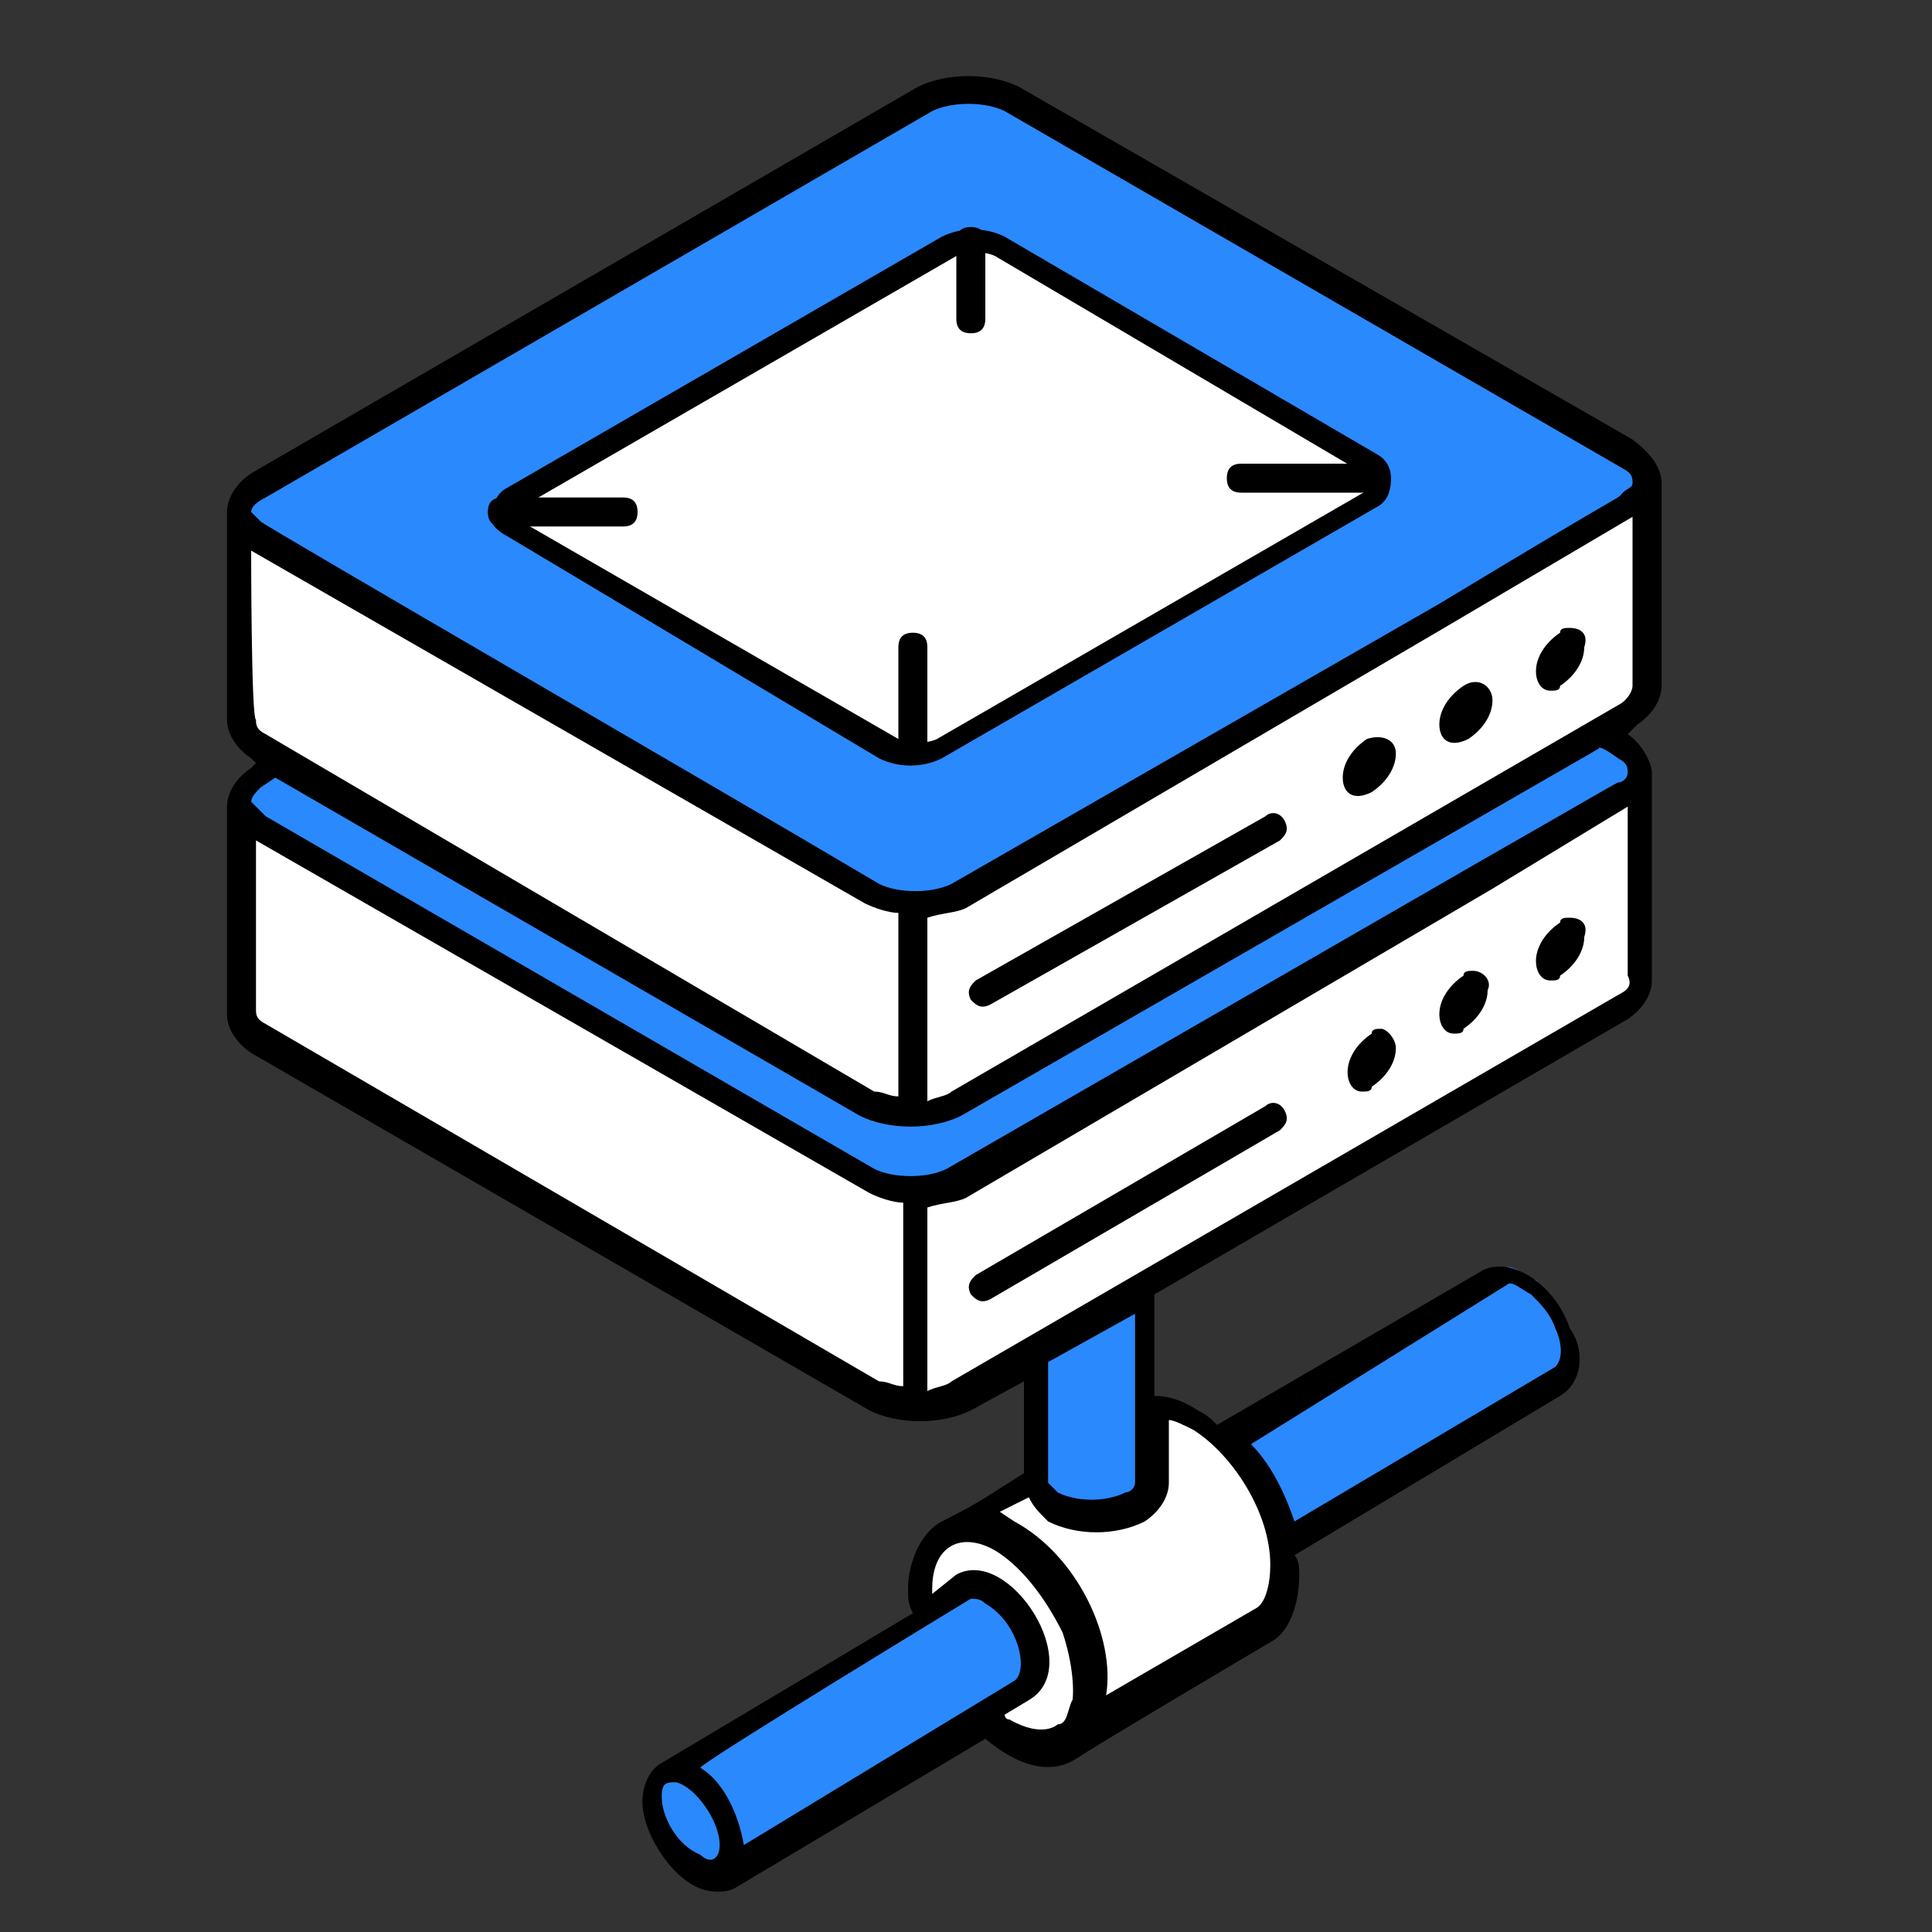 <?xml version="1.0" encoding="UTF-8"?>
<!-- Generator: Adobe Illustrator 26.0.0, SVG Export Plug-In . SVG Version: 6.00 Build 0)  -->
<svg xmlns="http://www.w3.org/2000/svg" xmlns:xlink="http://www.w3.org/1999/xlink" version="1.1" id="Livello_1" x="0px" y="0px" viewBox="0 0 40 40" style="enable-background:new 0 0 40 40;" xml:space="preserve">
<rect x="0" y="0" width="40" height="40" fill="#333333" stroke="none"/>
<style type="text/css">
	.st0{opacity:0.37;fill:#2B89FE;}
	.st1{fill:#ABD5FD;}
	.st2{fill:#2B89FE;}
	.st3{fill:#FFFFFF;}
	.st4{fill:#B5D1F5;}
</style>
<path class="st0" d="M25.4,31.6c-0.2-0.1-0.3-0.1-0.4-0.1C25.1,31.5,25.3,31.5,25.4,31.6z"></path>
<path class="st0" d="M25.5,31.7C25.5,31.7,25.5,31.7,25.5,31.7C25.5,31.7,25.5,31.7,25.5,31.7z"></path>
<path class="st0" d="M25.4,31.6c-0.2-0.1-0.3-0.1-0.4-0.1c0,0,0,0,0,0c0,0-0.1,0-0.1,0l0.3-0.2C25.3,31.4,25.3,31.5,25.4,31.6z"></path>
<path class="st0" d="M25.5,31.7C25.5,31.7,25.5,31.7,25.5,31.7C25.5,31.7,25.5,31.7,25.5,31.7z"></path>
<path class="st0" d="M26.3,33.5l-0.3,0.2c0.1-0.1,0.2-0.2,0.2-0.4C26.3,33.4,26.3,33.4,26.3,33.5z"></path>
<path class="st0" d="M25.4,31.6c-0.2-0.1-0.3-0.1-0.4-0.1c0,0,0,0,0,0c0,0-0.1,0-0.1,0l0.3-0.2C25.3,31.4,25.3,31.5,25.4,31.6z"></path>
<path class="st0" d="M25.5,31.7C25.5,31.7,25.5,31.7,25.5,31.7C25.5,31.7,25.5,31.7,25.5,31.7z"></path>
<path class="st0" d="M26.3,33.3C26.3,33.3,26.3,33.3,26.3,33.3C26.3,33.3,26.3,33.3,26.3,33.3C26.3,33.3,26.3,33.3,26.3,33.3z"></path>
<path class="st0" d="M26.3,33.5l-0.3,0.2c0.1-0.1,0.2-0.2,0.2-0.4C26.3,33.4,26.3,33.4,26.3,33.5z"></path>
<path class="st0" d="M25.4,31.6c-0.2-0.1-0.3-0.1-0.4-0.1c0,0,0,0,0,0c0,0-0.1,0-0.1,0l0.3-0.2C25.3,31.4,25.3,31.5,25.4,31.6z"></path>
<path class="st0" d="M25.5,31.7C25.5,31.7,25.5,31.7,25.5,31.7C25.5,31.7,25.5,31.7,25.5,31.7z"></path>
<path class="st0" d="M26.3,33.3C26.3,33.3,26.3,33.3,26.3,33.3C26.3,33.3,26.3,33.3,26.3,33.3C26.3,33.3,26.3,33.3,26.3,33.3z"></path>
<path class="st0" d="M26.3,33.5l-0.3,0.2c0.1-0.1,0.2-0.2,0.2-0.4C26.3,33.4,26.3,33.4,26.3,33.5z"></path>
<path class="st0" d="M25.4,31.6c-0.2-0.1-0.3-0.1-0.4-0.1c0,0,0,0,0,0c0,0-0.1,0-0.1,0l0.3-0.2C25.3,31.4,25.3,31.5,25.4,31.6z"></path>
<path class="st0" d="M26.3,33.5l-0.3,0.2c0.1-0.1,0.2-0.2,0.2-0.4C26.3,33.4,26.3,33.4,26.3,33.5z"></path>
<path class="st1" d="M25.4,30.2c0.5,0.3,0.9,0.9,0.9,1.5c0,0.5-0.4,0.8-0.9,0.5c-0.5-0.3-0.9-0.9-0.9-1.5  C24.5,30.1,24.9,29.9,25.4,30.2z"></path>
<path class="st2" d="M32.5,27.9c0,0.3-0.1,0.5-0.2,0.6L26,32.2c0.2-0.1,0.2-0.3,0.2-0.5c0-0.2-0.1-0.4-0.1-0.6  c-0.1-0.3-0.3-0.6-0.6-0.8c-0.1-0.1-0.1-0.1-0.2-0.1c-0.2-0.1-0.5-0.2-0.6-0.1l6.3-3.8c0.2-0.1,0.3-0.1,0.6,0.1  c0.1,0.1,0.1,0.1,0.2,0.1c0.2,0.2,0.5,0.5,0.6,0.8C32.5,27.6,32.5,27.8,32.5,27.9z"></path>
<path class="st3" d="M20.8,31.8c1,0.6,1.8,2,1.8,3.1c0,1.1-0.8,1.6-1.8,1c-1-0.6-1.8-2-1.8-3.1C19,31.7,19.8,31.2,20.8,31.8z"></path>
<path class="st3" d="M26.6,32.4c0,0.6-0.2,0.9-0.5,1.2L22,36c0.3-0.2,0.5-0.6,0.5-1.1c0-0.4-0.1-0.8-0.2-1.2  c-0.2-0.6-0.7-1.3-1.2-1.7c-0.1-0.1-0.2-0.2-0.3-0.2c-0.5-0.3-0.9-0.3-1.3-0.1l4-2.4c0.3-0.2,0.8-0.2,1.3,0.1  c0.1,0.1,0.2,0.2,0.3,0.2c0.5,0.4,0.9,1,1.2,1.7C26.6,31.6,26.6,32,26.6,32.4z"></path>
<path class="st2" d="M23.8,21.9v8.8c0,0.2-0.1,0.3-0.3,0.5c-0.1,0-0.1,0.1-0.2,0.1c-0.2,0.1-0.5,0.1-0.7,0.1h-0.2  c-0.1,0-0.2,0-0.2-0.1h-0.1c-0.1,0-0.2-0.1-0.3-0.1c-0.2-0.1-0.3-0.3-0.3-0.5v-7.4C21.4,23.2,23.8,21.9,23.8,21.9z"></path>
<g>
	<path class="st2" d="M14.3,36.7c0.5,0.3,0.9,0.9,0.9,1.5c0,0.5-0.4,0.8-0.9,0.5c-0.5-0.3-0.9-0.9-0.9-1.5   C13.4,36.7,13.8,36.4,14.3,36.7z"></path>
	<path class="st2" d="M21.4,34.5c0,0.3-0.1,0.5-0.2,0.6l-6.3,3.7c0.2-0.1,0.2-0.3,0.2-0.5c0-0.2-0.1-0.4-0.1-0.6   c-0.1-0.3-0.3-0.6-0.6-0.8c-0.1-0.1-0.1-0.1-0.2-0.1c-0.2-0.1-0.5-0.2-0.6-0.1l6.2-3.8c0.2-0.1,0.3-0.1,0.6,0.1   c0.1,0.1,0.1,0.1,0.2,0.1c0.2,0.2,0.5,0.5,0.6,0.8C21.4,34.1,21.4,34.3,21.4,34.5z"></path>
</g>
<path class="st3" d="M34.1,16v4.3c0,0.2-0.1,0.4-0.3,0.5l-13.8,8c-0.5,0.3-1.3,0.3-1.8,0L5.3,21.5c-0.2-0.1-0.4-0.3-0.4-0.5v-4.3  c0,0.2,0.1,0.4,0.4,0.5l12.8,7.4c0.5,0.3,1.3,0.3,1.8,0l13.8-8C33.9,16.3,34.1,16.1,34.1,16z"></path>
<path class="st2" d="M33.7,15.4c0.5,0.3,0.5,0.8,0,1l-13.8,8.1c-0.5,0.3-1.3,0.3-1.8,0L5.3,17.1c-0.5-0.3-0.5-0.8,0-1l13.8-8  c0.5-0.3,1.3-0.3,1.8,0L33.7,15.4z"></path>
<path class="st3" d="M10.6,16.3c-0.3,0.2-0.3,0.5,0,0.6l7.8,4.5c0.3,0.2,0.8,0.2,1,0l9-5.2c0.3-0.2,0.3-0.5,0-0.6l-7.8-4.5  c-0.3-0.2-0.8-0.2-1,0C19.6,11.1,10.6,16.3,10.6,16.3z"></path>
<path class="st4" d="M12.9,16.9h-2.5c-0.2,0-0.3-0.1-0.3-0.3s0.1-0.3,0.3-0.3h2.5c0.2,0,0.3,0.1,0.3,0.3S13.1,16.9,12.9,16.9z   M28.4,16.2h-2.7c-0.2,0-0.3-0.1-0.3-0.3s0.1-0.3,0.3-0.3h2.7c0.2,0,0.3,0.1,0.3,0.3S28.6,16.2,28.4,16.2z M20.1,12.9  c-0.2,0-0.3-0.1-0.3-0.3V11c0-0.2,0.1-0.3,0.3-0.3s0.3,0.1,0.3,0.3v1.6C20.4,12.8,20.3,12.9,20.1,12.9z M18.9,21.7  c-0.2,0-0.3-0.1-0.3-0.3v-2c0-0.2,0.1-0.3,0.3-0.3s0.3,0.1,0.3,0.3v2C19.2,21.5,19.1,21.7,18.9,21.7z"></path>
<path class="st1" d="M20.4,26.5l6-3.4"></path>
<path class="st3" d="M34.1,9.9v4.3c0,0.2-0.1,0.4-0.3,0.5l-13.8,8.1c-0.5,0.3-1.3,0.3-1.8,0L5.3,15.4c-0.2-0.1-0.4-0.3-0.4-0.5v-4.3  c0,0.2,0.1,0.4,0.4,0.5l12.8,7.4c0.5,0.3,1.3,0.3,1.8,0l13.9-8C33.9,10.3,34.1,10.1,34.1,9.9z"></path>
<path class="st2" d="M33.7,9.4c0.5,0.3,0.5,0.8,0,1l-13.8,8.1c-0.5,0.3-1.3,0.3-1.8,0L5.3,11.1c-0.5-0.3-0.5-0.8,0-1l13.8-8  c0.5-0.3,1.3-0.3,1.8,0L33.7,9.4z"></path>
<path class="st3" d="M10.6,10.3c-0.3,0.2-0.3,0.5,0,0.6l7.8,4.5c0.3,0.2,0.8,0.2,1,0l9-5.2c0.3-0.2,0.3-0.5,0-0.6l-7.8-4.5  c-0.3-0.2-0.8-0.2-1,0C19.6,5.1,10.6,10.3,10.6,10.3z"></path>
<g>
	<path d="M12.9,10.9h-2.5c-0.2,0-0.3-0.1-0.3-0.3s0.1-0.3,0.3-0.3h2.5c0.2,0,0.3,0.1,0.3,0.3S13.1,10.9,12.9,10.9z M28.4,10.2h-2.7   c-0.2,0-0.3-0.1-0.3-0.3s0.1-0.3,0.3-0.3h2.7c0.2,0,0.3,0.1,0.3,0.3S28.6,10.2,28.4,10.2z M20.1,6.9c-0.2,0-0.3-0.1-0.3-0.3V5   c0-0.2,0.1-0.3,0.3-0.3s0.3,0.1,0.3,0.3v1.6C20.4,6.8,20.3,6.9,20.1,6.9z M18.9,15.7c-0.2,0-0.3-0.1-0.3-0.3v-2   c0-0.2,0.1-0.3,0.3-0.3s0.3,0.1,0.3,0.3v2C19.2,15.5,19.1,15.7,18.9,15.7z"></path>
</g>
<path class="st1" d="M20.4,20.5l6-3.4"></path>
<g>
	<path d="M26.2,22.9l-6,3.5c-0.1,0.1-0.2,0.2-0.1,0.4c0.1,0.1,0.2,0.2,0.4,0.1l6-3.5c0.1-0.1,0.2-0.2,0.1-0.4   C26.5,22.8,26.3,22.8,26.2,22.9z M32.5,19c-0.1,0-0.2,0-0.2,0.1c-0.3,0.2-0.5,0.5-0.5,0.8c0,0.2,0.1,0.4,0.3,0.4   c0.1,0,0.2,0,0.2-0.1c0.3-0.2,0.5-0.5,0.5-0.8C32.9,19.1,32.7,19,32.5,19z M30.5,20.1c-0.1,0-0.2,0-0.2,0.1   c-0.3,0.2-0.5,0.5-0.5,0.8c0,0.2,0.1,0.4,0.3,0.4c0.1,0,0.2,0,0.2-0.1c0.3-0.2,0.5-0.5,0.5-0.8C30.9,20.3,30.7,20.1,30.5,20.1z    M28.6,21.3c-0.1,0-0.2,0-0.2,0.1c-0.3,0.2-0.5,0.5-0.5,0.8c0,0.2,0.1,0.4,0.3,0.4c0.1,0,0.2,0,0.2-0.1c0.3-0.2,0.5-0.5,0.5-0.8   C28.9,21.5,28.7,21.3,28.6,21.3z"></path>
</g>
<g>
	<path d="M33.8,9.1L21.1,1.8c-0.6-0.3-1.5-0.3-2.1,0l-13.8,8c-0.3,0.2-0.5,0.5-0.5,0.8v4.3c0,0.3,0.2,0.6,0.5,0.8l0.1,0.1l-0.1,0.1   c-0.3,0.2-0.5,0.5-0.5,0.8v4.3c0,0.3,0.2,0.6,0.5,0.8l12.8,7.4c0.6,0.3,1.5,0.3,2.1,0l1.1-0.6v1.9c-0.8,0.5-0.9,0.6-1.7,1   c-0.4,0.2-0.7,0.8-0.7,1.4c0,0.2,0,0.3,0.1,0.5l-5.2,3.1c-0.2,0.1-0.4,0.4-0.4,0.8c0,0.6,0.5,1.4,1,1.7c0.3,0.2,0.7,0.2,0.9,0.1   l5.2-3.1c0.6,0.5,1.3,0.8,1.9,0.4c0.2-0.1-0.9,0.5,4-2.4c0.4-0.2,0.6-0.8,0.6-1.4c0-0.1,0-0.3-0.1-0.4l5.5-3.3   c0.5-0.3,0.5-1,0.2-1.4c-0.3-0.9-1.2-1.5-1.8-1.2l-5.5,3.2c-0.1-0.1-0.2-0.2-0.4-0.3c-0.3-0.2-0.6-0.3-0.9-0.3v-2.1l9.8-5.7   c0.3-0.2,0.5-0.5,0.5-0.8V16c0-0.2-0.2-0.6-0.5-0.8l0.1-0.1l0.1-0.1c0.3-0.2,0.5-0.5,0.5-0.8V10C34.4,9.7,34.2,9.4,33.8,9.1z    M5.5,10.3l13.8-8c0.4-0.2,1.1-0.2,1.5,0l12.8,7.4c0.2,0.1,0.2,0.2,0.2,0.3c0,0.1-0.1,0.1-0.2,0.2c-0.2,0.2,0.5-0.3-3.8,2.3   l-10.1,5.8c-0.4,0.2-1.1,0.2-1.5,0C15,16.4,5.5,10.9,5.4,10.8c-0.1-0.1-0.2-0.2-0.2-0.2C5.2,10.5,5.3,10.4,5.5,10.3z M5.2,11.4   l12.7,7.3c0.2,0.1,0.5,0.2,0.7,0.2v3.8c-0.2,0-0.3-0.1-0.5-0.1L5.5,15.2c-0.2-0.1-0.2-0.2-0.2-0.3C5.2,14.9,5.2,11.4,5.2,11.4z    M5.5,21.2c-0.2-0.1-0.2-0.2-0.2-0.3v-3.5l12.7,7.3c0.2,0.1,0.5,0.2,0.7,0.2v3.8c-0.2,0-0.3-0.1-0.5-0.1   C18.2,28.6,5.5,21.2,5.5,21.2z M20.1,33.1c0.1,0,0.2,0,0.3,0.1c0.7,0.4,0.9,1.4,0.6,1.6l-5.6,3.4c-0.1-0.6-0.4-1.3-0.9-1.6   C14.5,36.5,20.1,33.1,20.1,33.1z M13.7,37.2c0-0.3,0.1-0.3,0.3-0.3c0.4,0.1,0.9,0.8,0.9,1.3c0,0.3-0.2,0.4-0.4,0.2   C14,38.2,13.7,37.6,13.7,37.2z M20.9,35.6c-0.1,0-0.1-0.1-0.1-0.1l0.5-0.3c1.2-0.7-0.4-3.2-1.5-2.6L19.3,33v-0.1   c0-0.9,0.6-1.2,1.3-0.8c0.5,0.3,1,0.9,1.4,1.7c0.3,0.9,0.2,1.5,0.2,1.4c-0.1,0.2-0.1,0.5-0.3,0.5C21.9,35.7,21.6,36,20.9,35.6z    M31.2,26.6c0.1-0.1,0.3,0.1,0.5,0.2c0.2,0.2,0.4,0.4,0.5,0.7c0.1,0.2,0.2,0.6,0,0.8l-5.4,3.2c-0.2-0.6-0.5-1.2-0.9-1.6L31.2,26.6z    M24.7,29.6c0.8,0.5,1.6,1.7,1.6,2.8c0,0.4-0.1,0.8-0.3,0.9l-3.1,1.8c0.2-1.2-0.6-2.9-1.9-3.6l-0.3-0.2l0.6-0.3   c0.1,0.2,0.2,0.3,0.4,0.5c0.6,0.3,1.4,0.3,2,0c0.3-0.2,0.5-0.5,0.5-0.8v-1.3C24.3,29.4,24.5,29.5,24.7,29.6z M23.5,30.7   c0,0.1-0.1,0.2-0.2,0.2c-0.4,0.2-1,0.2-1.4,0c-0.1-0.1-0.2-0.2-0.2-0.2v-2.5l1.8-1C23.5,27.1,23.5,30.7,23.5,30.7z M33.5,20.6   l-13.8,8c-0.1,0.1-0.3,0.1-0.5,0.2V25c0.3-0.1,0.6-0.1,0.8-0.2l10.9-6.4l2.8-1.7v3.5C33.8,20.4,33.7,20.5,33.5,20.6z M33.5,15.7   c0.2,0.1,0.2,0.2,0.2,0.3c0,0.1-0.1,0.2-0.2,0.2c-0.2,0.1-0.7,0.4-2.8,1.6l-11.1,6.4c-0.4,0.2-1.1,0.2-1.5,0L5.5,16.9l-0.1-0.1   c-0.1-0.1-0.2-0.2-0.2-0.2c0-0.1,0.1-0.2,0.2-0.3l0.3-0.2l12.1,7c0.6,0.3,1.5,0.3,2.1,0l13.2-7.6C33.1,15.4,33.5,15.7,33.5,15.7z    M33.5,14.6l-13.8,8c-0.1,0.1-0.3,0.1-0.5,0.2V19c0.3-0.1,0.6-0.1,0.8-0.2l9.9-5.8l3.9-2.3v3.5C33.8,14.3,33.7,14.5,33.5,14.6z"></path>
</g>
<g>
	<path d="M10.5,11.1l7.7,4.6c0.4,0.2,0.9,0.2,1.3,0l9-5.2c0.2-0.1,0.3-0.3,0.3-0.6c0-0.2-0.1-0.4-0.3-0.5l-7.7-4.5   c-0.4-0.2-0.9-0.2-1.3,0l-9,5.2c-0.2,0.1-0.3,0.3-0.3,0.6C10.1,10.8,10.3,11,10.5,11.1z M10.8,10.5l9-5.2c0.2-0.1,0.6-0.1,0.8,0   l7.8,4.6c0.1,0,0.1,0.1,0.1,0.1s0,0.1-0.1,0.1l-9,5.2c-0.2,0.1-0.6,0.1-0.8,0l-7.8-4.5c-0.1,0-0.1-0.1-0.1-0.1   C10.7,10.6,10.7,10.5,10.8,10.5z M26.2,16.9l-6,3.4c-0.1,0.1-0.2,0.2-0.1,0.4c0.1,0.1,0.2,0.2,0.4,0.1l6-3.4   c0.1-0.1,0.2-0.2,0.1-0.4C26.5,16.8,26.3,16.8,26.2,16.9z M32.5,13c-0.1,0-0.2,0-0.2,0.1c-0.3,0.2-0.5,0.5-0.5,0.8   c0,0.2,0.1,0.4,0.3,0.4c0.1,0,0.2,0,0.2-0.1c0.3-0.2,0.5-0.5,0.5-0.8C32.9,13.1,32.7,13,32.5,13z M30.3,14.2   c-0.3,0.2-0.5,0.5-0.5,0.8c0,0.3,0.2,0.5,0.6,0.3c0.3-0.2,0.5-0.5,0.5-0.8C30.9,14.2,30.6,14,30.3,14.2z M28.3,15.3   c-0.3,0.2-0.5,0.5-0.5,0.8c0,0.3,0.2,0.5,0.6,0.3c0.3-0.2,0.5-0.5,0.5-0.8C28.9,15.3,28.6,15.2,28.3,15.3z"></path>
</g>
</svg>

